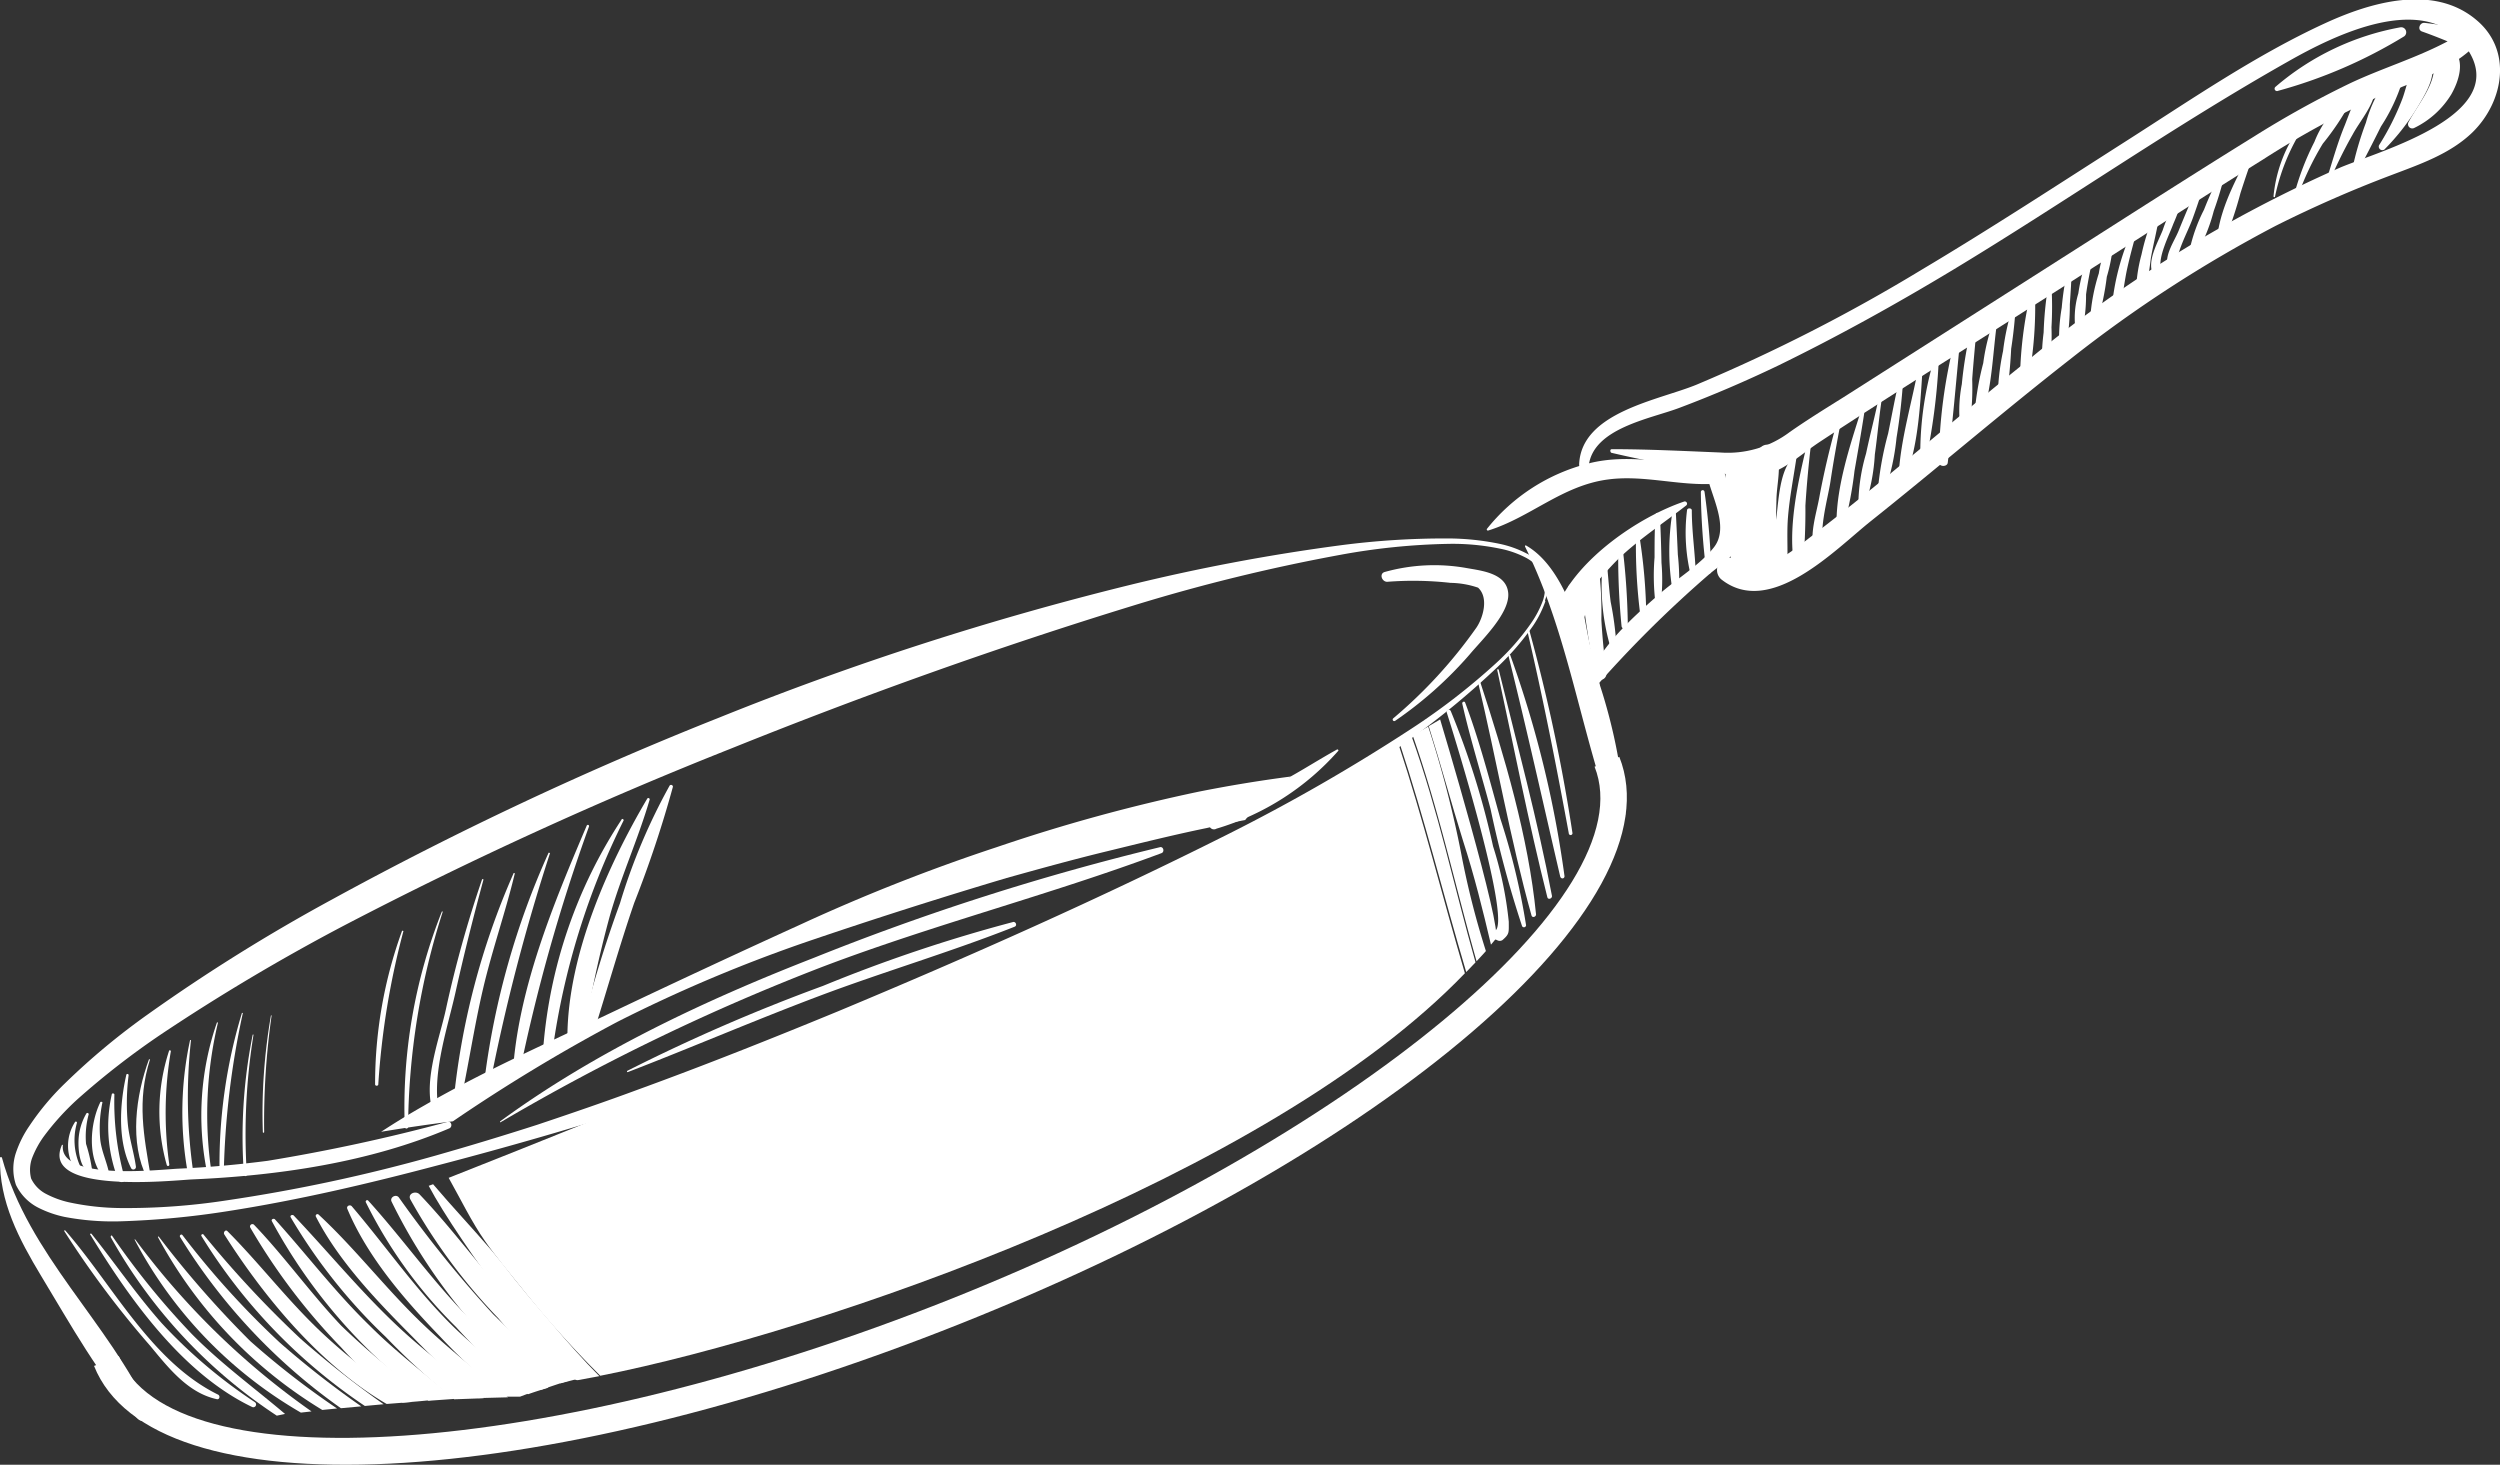 <svg xmlns="http://www.w3.org/2000/svg" width="187.95" height="110.12" viewBox="0 0 187.95 110.12"><rect x="0" y="0" width="187.95" height="110.12" fill="#333333" stroke="none"/><defs><style>.cls-1{fill:#fff;}</style></defs><g id="Vrstva_2" data-name="Vrstva 2"><g id="Layer_1" data-name="Layer 1"><path class="cls-1" d="M34.05,84.3c-1.8.23-3.61.49-5.4.79,1.07-.7,2.17-1.37,3.28-2,4.57-2.63,9.38-4.75,14.11-7s9.47-4.46,14.24-6.63a139.62,139.62,0,0,1,14.65-5.77,130.33,130.33,0,0,1,15.23-4.18c2.27-.45,4.57-.83,6.88-1.13a18,18,0,0,0-3.43,3.27c-1,.19-1.92.38-2.88.6-2.53.52-5,1.14-7.55,1.76s-5,1.3-7.51,2q-7.45,2.22-14.86,4.74a112.1,112.1,0,0,0-14.39,6.07A129.9,129.9,0,0,0,34.05,84.3Z"/><path class="cls-1" d="M114.64,41.89a7.19,7.19,0,0,0-1.86-.64,17.63,17.63,0,0,0-4-.36,49.63,49.63,0,0,0-8,.82,136.83,136.83,0,0,0-15.59,3.82C75,48.66,64.94,52.26,55,56.26A310.34,310.34,0,0,0,25.85,69.59a153,153,0,0,0-13.74,8.17,59.54,59.54,0,0,0-6.25,4.85,19.3,19.3,0,0,0-2.59,2.86,7.12,7.12,0,0,0-.86,1.6,2.61,2.61,0,0,0-.07,1.53,2.52,2.52,0,0,0,1.07,1.13,7,7,0,0,0,1.73.65A19.06,19.06,0,0,0,9,90.82a49.45,49.45,0,0,0,8-.57,124.65,124.65,0,0,0,15.7-3.36q3.87-1.1,7.69-2.33c2.54-.85,5.08-1.72,7.59-2.65,5-1.82,10-3.81,15-5.87,9.88-4.12,19.66-8.47,29.23-13.27a139.88,139.88,0,0,0,13.92-8,49.45,49.45,0,0,0,6.34-4.91,17.78,17.78,0,0,0,2.63-3,7.48,7.48,0,0,0,.91-1.75,3.16,3.16,0,0,0,0-1.9A3.13,3.13,0,0,0,114.64,41.89Zm1.54,3.32a8,8,0,0,1-.92,1.83,19.89,19.89,0,0,1-2.64,3.07,61.53,61.53,0,0,1-6.21,5.18,143.27,143.27,0,0,1-13.57,8.76A205.42,205.42,0,0,1,63.63,77.84a305.18,305.18,0,0,1-30.76,9.78C27.66,89,22.42,90.23,17.09,91.06A63.86,63.86,0,0,1,9,91.82a19.34,19.34,0,0,1-4.13-.33,8,8,0,0,1-2-.7,3.74,3.74,0,0,1-1.67-1.71,3.79,3.79,0,0,1,0-2.42,8.08,8.08,0,0,1,1-2,19.42,19.42,0,0,1,2.68-3.21,52.08,52.08,0,0,1,6.29-5.23,135,135,0,0,1,13.76-8.58A261.65,261.65,0,0,1,54.09,53.94,228.63,228.63,0,0,1,84.85,44a148.12,148.12,0,0,1,15.89-3,60.53,60.53,0,0,1,8.07-.52,19.56,19.56,0,0,1,4,.42,7.88,7.88,0,0,1,1.92.69,2.78,2.78,0,0,1,1.42,3.55Z"/><path class="cls-1" d="M72.27,99.49C104.42,86.65,126.15,68,121.74,56.9l-1.86.74c3.86,9.67-18.28,28-48.35,40s-58.74,14-62.6,4.31l-1.86.74C11.48,113.72,40.12,112.32,72.27,99.49Z"/><path class="cls-1" d="M114.65,41.09c0-.05,0-.11.08-.08,2.63,1.51,3.75,5.46,4.7,8.14a41.15,41.15,0,0,1,2.76,12c0,.55-.78.82-1,.25C118.77,54.65,117.86,47.56,114.65,41.09Z"/><path class="cls-1" d="M0,87.05c0-.08.13-.09.15,0,2,7.29,8,12.34,11.12,19.08.27.59-.55.94-.93.52-2.86-3.11-5.06-7.12-7.25-10.73C1.43,93.16-.07,90.33,0,87.05Z"/><path class="cls-1" d="M111.78,39.77a14.22,14.22,0,0,1,7.65-4.93c3.2-.82,6.45.14,9.68.21.32,0,.51.33.57.6.32,1.34,1.47,3.81,1.07,5.18-.29,1-1.46,1.67-2.19,2.29A87.24,87.24,0,0,0,119.65,52a.33.33,0,0,1-.56-.33c1-2.87,3.43-5.06,5.65-7,1.26-1.11,3.08-2.21,4.11-3.52s.13-3.22-.34-4.76c-2.55.07-5.09-.69-7.64-.34-3.44.46-5.81,2.85-9,3.84A.09.09,0,0,1,111.78,39.77Z"/><path class="cls-1" d="M117.14,45.46c1.48-3.43,6-6.57,9.46-7.75a.17.17,0,0,1,.17.29c-1.59,1.24-3.26,2.34-4.75,3.69s-2.63,3.08-4.19,4.31A.46.46,0,0,1,117.14,45.46Z"/><path class="cls-1" d="M118.72,34.91c.16-3.94,6-4.82,8.85-6a128.9,128.9,0,0,0,16.88-8.62c5.24-3.12,10.34-6.46,15.48-9.74,4.81-3.07,9.65-6.4,14.84-8.79,3.38-1.56,8.13-3,11.38-.28,2.76,2.28,2.09,6.15-.26,8.46-1.7,1.65-4,2.42-6.15,3.24a91.24,91.24,0,0,0-8.66,3.8,98.88,98.88,0,0,0-15.41,10c-5.12,4-10,8.2-15.06,12.23-2.65,2.12-7.53,7.25-11.2,4.35a.92.92,0,0,1,1.13-1.45c1.81,1.42,4.27-.74,5.68-1.82,1.83-1.4,3.64-2.84,5.43-4.3,3.57-2.93,7.09-5.92,10.7-8.81A99.9,99.9,0,0,1,175.93,12.6c3-1.27,13.11-4,9.46-9.06-3.09-4.28-9.93-.87-13.33,1.06-8.63,4.87-16.76,10.57-25.24,15.69-4.28,2.58-8.64,5-13.15,7.2-2.44,1.17-4.93,2.24-7.46,3.19-2.16.81-6.44,1.52-6.77,4.34C119.38,35.49,118.7,35.37,118.72,34.91Z"/><path class="cls-1" d="M104.75,54A35.89,35.89,0,0,0,111,47.18c.5-.74.94-2.25.12-3a6.71,6.71,0,0,0-2.07-.36,25.24,25.24,0,0,0-4.76-.08c-.41,0-.62-.62-.18-.74a13.83,13.83,0,0,1,6.17-.29c1.12.2,3,.39,3.11,1.9s-2,3.51-2.89,4.58a29.43,29.43,0,0,1-5.61,5A.09.09,0,0,1,104.75,54Z"/><path class="cls-1" d="M91.08,61.7a20.41,20.41,0,0,1,4.45-2.54c1.73-.82,3.3-1.88,5-2.82.06,0,.12.06.08.11a19.7,19.7,0,0,1-9.16,5.85A.35.35,0,0,1,91.08,61.7Z"/><path class="cls-1" d="M118.53,44.51a.11.11,0,1,1,.22,0c.26,1.21.45,2.44.71,3.65s.69,2.39.83,3.62a.21.21,0,0,1-.4.1A21.13,21.13,0,0,1,118.53,44.51Z"/><path class="cls-1" d="M119.88,50.75c-.39-2.37-.82-4.73-1-7.13a.13.13,0,0,1,.25-.06c.06.22.11.44.18.66a8.57,8.57,0,0,1,.27-1.73.3.3,0,0,1,.59,0,26.37,26.37,0,0,1,.22,4.08c.07,1.36.22,2.72.38,4.07A.45.45,0,0,1,119.88,50.75Z"/><path class="cls-1" d="M120.53,42c0-.14.22-.13.24,0,.12,1.08.18,2.17.32,3.25a23.91,23.91,0,0,1,.43,3.25.24.24,0,0,1-.46.11A16.58,16.58,0,0,1,120.53,42Z"/><path class="cls-1" d="M121.67,40.66a.13.13,0,0,1,.25,0,53.17,53.17,0,0,1,.46,6.43.24.24,0,0,1-.47,0A53.51,53.51,0,0,1,121.67,40.66Z"/><path class="cls-1" d="M123,40c0-.13.19-.16.2,0a41.39,41.39,0,0,1,.57,6.48c0,.25-.38.22-.42,0A40.9,40.9,0,0,1,123,40Z"/><path class="cls-1" d="M124.39,41.9c0-1.07,0-2.14.08-3.21,0-.18.31-.17.32,0,.06,1.21.1,2.41.12,3.62a15,15,0,0,1-.07,3.21.18.18,0,0,1-.36,0A16.94,16.94,0,0,1,124.39,41.9Z"/><path class="cls-1" d="M125.76,38.35c0-.12.22-.12.22,0,.06,1.12.11,2.23.16,3.35a17.48,17.48,0,0,1,.07,3c0,.2-.35.26-.41.05A18.28,18.28,0,0,1,125.76,38.35Z"/><path class="cls-1" d="M126.83,38.37c0-.2.36-.2.36,0,0,1.62.25,3.2.3,4.82,0,.2-.3.31-.37.09A13.55,13.55,0,0,1,126.83,38.37Z"/><path class="cls-1" d="M127.87,37c0-.18.26-.22.28,0a51.72,51.72,0,0,1,.5,5.94c0,.24-.34.29-.37,0A51.56,51.56,0,0,1,127.87,37Z"/><path class="cls-1" d="M117.48,46.3A5.26,5.26,0,0,1,117.8,45c0-.23,0-.47.07-.71,0-.58.9-.64,1.12-.2a.4.4,0,0,1,.22.27.69.69,0,0,1,.15.36A3.24,3.24,0,0,1,119,46.6a.86.86,0,0,1-.07.1,3.61,3.61,0,0,1-.09,1.27.66.66,0,0,1-1.12.14A2.5,2.5,0,0,1,117.48,46.3Z"/><path class="cls-1" d="M121.19,33.77c2.72,0,5.45.14,8.16.25a7.72,7.72,0,0,0,5.19-1.53c1.3-.91,2.64-1.74,4-2.59L154.08,20c5.11-3.25,10.2-6.53,15.35-9.72a73.51,73.51,0,0,1,7.21-4c2.4-1.14,5-1.91,7.37-3.17-.63-.26-1.27-.51-1.92-.74-.38-.13-.18-.69.19-.65a21,21,0,0,1,3.33.63.69.69,0,0,1,.32,1.22c-2,1.87-4.54,2.57-7,3.64A67.55,67.55,0,0,0,170.12,12c-5.69,3.55-11.3,7.21-17,10.82-5.44,3.46-10.93,6.86-16.31,10.4-2,1.33-3.34,2.88-5.85,2.57-3.27-.41-6.61-1-9.82-1.75C121.06,34,121,33.77,121.19,33.77Z"/><path class="cls-1" d="M130.05,42.25c.06-.32.11-.63.15-.94.13-1.87-.69-3.7-.47-5.6,0-.18-.1-.36-.16-.54s.22-.4.34-.19v0a.76.76,0,0,1,1-.21.89.89,0,0,1,1-.3,3,3,0,0,1,.39-.76.73.73,0,0,1,1.25.17c.42,1.23,0,2.55,0,3.83a34.63,34.63,0,0,0,.18,4.88,1,1,0,0,1-1.73.69.94.94,0,0,1-1.41-.3A.66.66,0,0,1,130.05,42.25Z"/><path class="cls-1" d="M133.57,38.73c.15-1.29.26-3.06,1-4.08,0,.06-.12,0-.13,0,0-.32,0-.3.22-.5a.25.25,0,0,1,.4.24c-.22,1.5-.52,3-.64,4.5s.06,3-.13,4.53c-.05.39-.56.32-.64,0A13.9,13.9,0,0,1,133.57,38.73Z"/><path class="cls-1" d="M135.89,33.24a.14.14,0,0,1,.28,0c-.19,1.59-.34,3.18-.44,4.77a44.73,44.73,0,0,1-.21,4.78.29.29,0,0,1-.58,0C134.34,39.82,135.18,36.17,135.89,33.24Z"/><path class="cls-1" d="M136.77,37.42c.35-1.89.79-3.74,1.3-5.58.05-.19.34-.15.3,0-.28,1.46-.54,2.91-.76,4.38-.19,1.27-1,4-.39,5.08a.25.25,0,0,1-.23.39l-.28,0a.38.38,0,0,1-.3-.23C136,40.24,136.55,38.64,136.77,37.42Z"/><path class="cls-1" d="M139.87,31c0-.17.3-.08.28.08-.22,1.45-.48,2.89-.73,4.33a28.51,28.51,0,0,1-.73,3.9c-.1.29-.63.23-.62-.1C138.09,36.51,139.07,33.53,139.87,31Z"/><path class="cls-1" d="M140.29,34.1c.31-1.47.7-2.93,1-4.41,0-.14.25-.11.23,0-.24,1.49-.36,3-.57,4.48a14.49,14.49,0,0,1-.77,3.93.25.25,0,0,1-.47-.07A14.13,14.13,0,0,1,140.29,34.1Z"/><path class="cls-1" d="M141.18,36.82a24.56,24.56,0,0,1,.77-4.23c.29-1.41.54-2.83.88-4.22a.13.13,0,0,1,.26,0,43.37,43.37,0,0,1-.51,4.55,17.69,17.69,0,0,1-.87,4C141.58,37.28,141.17,37.11,141.18,36.82Z"/><path class="cls-1" d="M142.74,35.78c.14-2.81,1.06-5.7,1.54-8.47a.15.15,0,0,1,.29,0c-.2,2.77-.29,6-1.3,8.58C143.15,36.25,142.72,36.08,142.74,35.78Z"/><path class="cls-1" d="M145.56,26.49a.11.11,0,0,1,.22,0,47.2,47.2,0,0,1-.81,7.23c-.08.31-.57.36-.6,0A25,25,0,0,1,145.56,26.49Z"/><path class="cls-1" d="M145.76,34.73a38.64,38.64,0,0,1,1.16-9c0-.27.45-.2.42.07-.29,3-.54,6-.91,9C146.38,35.11,145.76,35.12,145.76,34.73Z"/><path class="cls-1" d="M147.49,28.88a30.16,30.16,0,0,1,.76-4.43.19.19,0,0,1,.37.05c-.12,1.32-.25,2.64-.35,4a20,20,0,0,1-.27,4c-.07.24-.48.39-.57.07A10.68,10.68,0,0,1,147.49,28.88Z"/><path class="cls-1" d="M149.1,27.3a15.17,15.17,0,0,1,.93-3.59.09.09,0,0,1,.18.05c-.41,2.55-.39,5.35-1.26,7.79-.09.25-.53.2-.53-.07A22,22,0,0,1,149.1,27.3Z"/><path class="cls-1" d="M150.19,30.2a18.13,18.13,0,0,1,.4-3.81,17.81,17.81,0,0,1,.85-3.69c0-.05.12,0,.12,0a34.69,34.69,0,0,1-.36,3.52,37.33,37.33,0,0,1-.41,4C150.72,30.53,150.21,30.56,150.19,30.2Z"/><path class="cls-1" d="M152.73,21.75c0-.13.25-.14.25,0a30.26,30.26,0,0,1-.54,7.12c-.08.29-.55.34-.58,0A30.16,30.16,0,0,1,152.73,21.75Z"/><path class="cls-1" d="M153.64,25a27.46,27.46,0,0,1,.34-3.5.13.13,0,0,1,.25,0,26.72,26.72,0,0,1,0,3.1,17.81,17.81,0,0,1-.22,3.51.24.24,0,0,1-.48,0A17,17,0,0,1,153.64,25Z"/><path class="cls-1" d="M155,23.14a22,22,0,0,1,.47-3c0-.14.26-.17.27,0,0,.91-.07,1.83-.13,2.74a17.32,17.32,0,0,1-.26,3.06.27.27,0,0,1-.54,0A13.54,13.54,0,0,1,155,23.14Z"/><path class="cls-1" d="M156.25,22.05a13.3,13.3,0,0,1,.87-3.17.14.14,0,0,1,.27.08c-.17,1.06-.42,2.11-.56,3.18a12.79,12.79,0,0,1-.32,2.91.23.23,0,0,1-.43,0A6.47,6.47,0,0,1,156.25,22.05Z"/><path class="cls-1" d="M157.79,20.55a8.88,8.88,0,0,1,1-2.95s.11,0,.11,0a12.15,12.15,0,0,1-.51,3.21,20.71,20.71,0,0,1-.67,3.26.31.31,0,0,1-.58-.08A14.17,14.17,0,0,1,157.79,20.55Z"/><path class="cls-1" d="M158.78,23a17.94,17.94,0,0,1,1.8-6.25c0-.12.26-.07.22.06-.3,1.1-.61,2.19-.86,3.3s-.3,2.06-.62,3.05C159.22,23.45,158.77,23.25,158.78,23Z"/><path class="cls-1" d="M161,19.13a17.08,17.08,0,0,1,.83-2.72h0s-.06,0,0-.06l.2-.25a.17.17,0,0,1,.3.13c-.16,1.06-.44,2.11-.63,3.18a28.44,28.44,0,0,1-.5,2.93c-.09.31-.6.22-.62-.09A11.8,11.8,0,0,1,161,19.13Z"/><path class="cls-1" d="M162.59,17.31a11.08,11.08,0,0,1,1.57-3.06.05.05,0,0,1,.1,0,15.06,15.06,0,0,1-.87,2.58c-.31.85-1.17,2.49-.93,3.39,0,.14-.06.35-.24.3l-.19,0a.37.37,0,0,1-.29-.3C161.6,19.28,162.25,18.16,162.59,17.31Z"/><path class="cls-1" d="M163.78,17.37c.59-1.45,1.19-2.88,1.86-4.29a.15.15,0,0,1,.27.12c-.33,1.09-.68,2.17-1.07,3.24s-1.27,2.57-1.21,3.68c0,.26-.34.45-.51.2C162.52,19.46,163.43,18.22,163.78,17.37Z"/><path class="cls-1" d="M164.62,18.76a12.39,12.39,0,0,1,1.08-3,27.38,27.38,0,0,1,1.5-3.2c.05-.08.19-.06.17.05a26.23,26.23,0,0,1-.94,3.25A13,13,0,0,1,165.17,19,.31.31,0,0,1,164.62,18.76Z"/><path class="cls-1" d="M166.72,17.61c.3-2.23,1.57-4.51,2.61-6.46a.13.13,0,0,1,.23.1c-.4,1.08-.77,2.17-1.12,3.26a28.6,28.6,0,0,1-1.08,3.28A.34.34,0,0,1,166.72,17.61Z"/><path class="cls-1" d="M110,63.24c-.9-2.88-1.68-5.78-2.59-8.65l.86-.5s4.74,15.8,4.18,16.5l-.36.43C111.48,68.42,110.84,65.83,110,63.24Z"/><path class="cls-1" d="M105.22,55.87l.9-.52c2,5.56,3.2,11.34,4.81,17-.22.24-.47.48-.7.73C108.53,67.36,107.1,61.55,105.22,55.87Z"/><path class="cls-1" d="M37,94.06c.28.33.54.66.82,1,1.17,1.54,2.42,3,3.72,4.51,1.12,1.33,2.28,2.64,3.52,3.89l-1.62.3c-1.1.19-9-10.41-11.21-14.61l.33-.12C34,90.73,35.53,92.34,37,94.06Z"/><path class="cls-1" d="M36.46,93.3c-1-1.43-1.82-3.13-2.73-4.75,9.39-3.68,56.08-22.43,63.65-27.88,1.3-.93,5-3.15,7.75-4.75,1.88,5.69,3.31,11.51,5,17.25-14.78,15.4-48.5,27-65,30.26-1.24-1.23-2.45-2.53-3.63-3.86s-2.49-3-3.72-4.51C37.32,94.47,36.87,93.89,36.46,93.3Z"/><path class="cls-1" d="M106.21,55.3l1.16-.68a79.78,79.78,0,0,1,2.5,9.64,62.78,62.78,0,0,0,1.84,7.24c-.22.26-.47.51-.7.77C109.4,66.61,108.16,60.84,106.21,55.3Z"/><path class="cls-1" d="M4.92,92.52c3.57,4.1,6.45,9.86,11.48,12.33.17.09.11.39-.1.34-2.17-.47-3.64-2.36-5-4a72,72,0,0,1-6.46-8.62C4.79,92.52,4.87,92.46,4.92,92.52Z"/><path class="cls-1" d="M6.89,92.77c1.78,2.23,3.38,4.58,5.28,6.72a38.19,38.19,0,0,0,7,5.93.21.21,0,0,1-.21.36c-5.24-2.51-9.2-8.09-12.14-12.91C6.71,92.78,6.83,92.69,6.89,92.77Z"/><path class="cls-1" d="M20.81,106.43A38.57,38.57,0,0,1,8.32,93c0-.08.06-.16.11-.09a58.35,58.35,0,0,0,6,7.39c2.19,2.22,4.64,4,7,6Z"/><path class="cls-1" d="M22.62,106.2a32.55,32.55,0,0,1-12.5-13s0-.06.06,0a57.52,57.52,0,0,0,13.24,12.91Z"/><path class="cls-1" d="M24.23,106a34.06,34.06,0,0,1-12.36-13s.05-.09.09,0a76.13,76.13,0,0,0,6.86,7.83,62.14,62.14,0,0,0,6.52,5.06Z"/><path class="cls-1" d="M25.63,105.87A43.87,43.87,0,0,1,13.54,93c-.08-.12.09-.26.18-.14a64.66,64.66,0,0,0,7.33,8.09,69.8,69.8,0,0,0,6.11,4.78Z"/><path class="cls-1" d="M27.43,105.7A41.59,41.59,0,0,1,15.14,92.92a.1.1,0,0,1,.15-.12,79.82,79.82,0,0,0,7.31,7.85,75.76,75.76,0,0,0,6.24,4.92Z"/><path class="cls-1" d="M29.07,105.55c-5-2.9-9.26-8.09-12.21-12.75-.09-.16.1-.39.24-.24,2.42,2.43,4.49,5.16,7,7.54a42.89,42.89,0,0,0,6.88,5.3Z"/><path class="cls-1" d="M30.26,105.45a29.84,29.84,0,0,1-4.63-4.17,46.35,46.35,0,0,1-6.82-9,.18.18,0,0,1,.28-.21c2.31,2.41,4.26,5.16,6.56,7.59a55.31,55.31,0,0,0,6.8,5.59C31.72,105.34,31,105.39,30.26,105.45Z"/><path class="cls-1" d="M32.21,105.31a40.66,40.66,0,0,1-11.77-13.5c-.08-.15.15-.24.24-.13,2.41,2.67,4.55,5.5,7.13,8,2,2,4.23,3.67,6.36,5.49Z"/><path class="cls-1" d="M34.14,105.2A52.79,52.79,0,0,1,29,100.51a41.3,41.3,0,0,1-7.15-9c-.07-.14.14-.22.23-.13,2.62,2.76,5,5.68,7.79,8.3,2.05,1.94,4.35,3.6,6.49,5.44Z"/><path class="cls-1" d="M35.94,105.11a64.55,64.55,0,0,1-4.82-4.5c-2.68-2.7-5.62-5.72-7.37-9.14a.13.13,0,0,1,.21-.15c2.82,2.61,5.17,5.73,8,8.39,2,1.89,4.16,3.56,6.23,5.34Z"/><path class="cls-1" d="M39.1,105l-1.11,0a44.4,44.4,0,0,1-4.88-4.49c-2.69-2.79-5.48-6-7-9.63-.09-.21.2-.35.34-.19C29,93.68,31.21,96.9,34,99.66c1.88,1.84,4,3.4,6,5Z"/><path class="cls-1" d="M39.69,104.82a43.41,43.41,0,0,1-5.41-5.06,34.92,34.92,0,0,1-6.79-9.4c0-.11.11-.18.19-.1,2.66,2.93,4.91,6.17,7.74,9,1.82,1.81,3.88,3.37,5.8,5.07Q40.46,104.55,39.69,104.82Z"/><path class="cls-1" d="M40.69,104.48A42.08,42.08,0,0,1,29.44,90.34c-.16-.33.34-.6.55-.31a89,89,0,0,0,7.08,8.77,67.78,67.78,0,0,0,5.7,5C42.07,104,41.38,104.25,40.69,104.48Z"/><path class="cls-1" d="M42.14,104a55.23,55.23,0,0,1-4.69-4.91,42.93,42.93,0,0,1-6.6-8.92c-.22-.43.4-.68.69-.38,2.42,2.53,4.49,5.41,6.87,8,1.79,1.94,4,3.7,5.8,5.68C43.51,103.64,42.82,103.82,42.14,104Z"/><path class="cls-1" d="M112.32,70c1.53-.16-3.07-14.94-3.55-16.42a.16.16,0,0,1,.3-.12,61.18,61.18,0,0,1,3.18,10.17,27.9,27.9,0,0,1,1.18,5.67c0,.83.06.91-.48,1.38a.39.39,0,0,1-.4,0l-.32-.14A.31.31,0,0,1,112.32,70Z"/><path class="cls-1" d="M112.06,60.82c-.7-2.64-1.53-5.27-2.13-7.94,0-.13.18-.18.22-.06,1.07,2.84,1.84,5.82,2.65,8.74a51.61,51.61,0,0,1,1.93,8,.16.16,0,0,1-.3.07A81.79,81.79,0,0,1,112.06,60.82Z"/><path class="cls-1" d="M111.12,51.29c0-.09.14-.13.17,0,1.81,5.54,3.62,11.65,4.19,17.46,0,.18-.28.28-.34.08C113.53,63.07,112.5,57.08,111.12,51.29Z"/><path class="cls-1" d="M112.56,50.37c0-.08.1-.09.12,0,1.38,5.63,2.91,11.26,4,17,0,.2-.3.29-.35.09C114.9,61.78,113.79,56.05,112.56,50.37Z"/><path class="cls-1" d="M113.4,49.28c0-.08.12-.12.15,0a80.92,80.92,0,0,1,4.07,16.59c0,.21-.28.24-.33,0C116,60.33,114.78,54.81,113.4,49.28Z"/><path class="cls-1" d="M114.82,47.41c0-.09.14-.13.16,0a132.2,132.2,0,0,1,3.24,15.23.14.14,0,0,1-.28,0C117,57.53,116,52.46,114.82,47.41Z"/><path class="cls-1" d="M4.66,86.07s.08,0,.07,0c-.34,2.73,7.21,1.86,8.69,1.79,2.24-.1,4.48-.3,6.7-.59a136.6,136.6,0,0,0,13.54-2.93c.29-.07.38.38.12.49-6,2.56-12.87,3.56-19.37,3.84C12.81,88.76,3,89.79,4.66,86.07Z"/><path class="cls-1" d="M30.22,70c0-.06.13,0,.11,0a59.06,59.06,0,0,0-1.89,11.52c0,.14-.24.14-.24,0A33.68,33.68,0,0,1,30.22,70Z"/><path class="cls-1" d="M33.22,68.53a0,0,0,0,1,.07,0,54.17,54.17,0,0,0-2.61,16.22.13.13,0,0,1-.25,0A40,40,0,0,1,33.22,68.53Z"/><path class="cls-1" d="M33.52,75.89a87.33,87.33,0,0,1,2.72-9.77c0-.06.13,0,.11,0-.76,2.81-1.47,5.62-2.1,8.46s-2,6.73-1.1,9.5a.18.18,0,0,1-.33.13C31.54,81.93,33,78.29,33.52,75.89Z"/><path class="cls-1" d="M34.08,83A56.14,56.14,0,0,1,38.6,65.68a.05.05,0,0,1,.1,0C38,68.59,37,71.42,36.32,74.32s-1.11,5.87-1.75,8.78A.25.25,0,0,1,34.08,83Z"/><path class="cls-1" d="M36.43,81.14a59.56,59.56,0,0,1,4.8-17c0-.07.14,0,.12,0a147.11,147.11,0,0,0-4.44,17A.24.24,0,0,1,36.43,81.14Z"/><path class="cls-1" d="M38.54,80.87c.36-6.44,3.08-12.94,5.57-18.8a.09.09,0,0,1,.17.07A133.77,133.77,0,0,0,39,80.94.25.25,0,0,1,38.54,80.87Z"/><path class="cls-1" d="M40.84,78.8a36.5,36.5,0,0,1,5.9-17.2c0-.08.19,0,.14.09a56,56,0,0,0-5.33,17.22A.36.36,0,0,1,40.84,78.8Z"/><path class="cls-1" d="M43.76,77.2a92.13,92.13,0,0,1,2.85-9.29,44.85,44.85,0,0,1,3.74-8.86.14.14,0,0,1,.24.1,85.07,85.07,0,0,1-2.91,8.73c-1.09,3.17-2,6.41-3,9.58C44.49,78,43.65,77.72,43.76,77.2Z"/><path class="cls-1" d="M42.66,77.67c.12-6,3-12.54,6-17.63a.1.1,0,0,1,.18.08c-.88,3-2.16,5.79-3,8.76a86.14,86.14,0,0,0-1.94,9A.59.59,0,0,1,42.66,77.67Z"/><path class="cls-1" d="M20.37,76.34s.05,0,.05,0a57.16,57.16,0,0,0-.56,8.77c0,.06-.1.07-.1,0A43,43,0,0,1,20.37,76.34Z"/><path class="cls-1" d="M19,77.78s.07,0,.06,0a47,47,0,0,0-.5,10.53.11.11,0,0,1-.22,0A39,39,0,0,1,19,77.78Z"/><path class="cls-1" d="M18.19,76.15s.08,0,.07,0a62.44,62.44,0,0,0-1.44,12.18c0,.18-.3.17-.31,0A39.06,39.06,0,0,1,18.19,76.15Z"/><path class="cls-1" d="M16.31,76.87s.09,0,.08,0A29.78,29.78,0,0,0,15.88,88c0,.22-.29.25-.34,0A21.4,21.4,0,0,1,16.31,76.87Z"/><path class="cls-1" d="M14.29,78.19a0,0,0,0,1,.07,0,39.22,39.22,0,0,0,.18,10c0,.27-.37.3-.42,0A25.66,25.66,0,0,1,14.29,78.19Z"/><path class="cls-1" d="M12.71,79c0-.08.15,0,.14,0a27.61,27.61,0,0,0-.12,8.56c0,.11-.16.16-.2,0A14.75,14.75,0,0,1,12.71,79Z"/><path class="cls-1" d="M11.2,79.64s.09,0,.08,0c-1,3.15-.47,5.72.06,8.86,0,.18-.21.21-.28.07C9.71,85.93,10.21,82.34,11.2,79.64Z"/><path class="cls-1" d="M9.49,80.83a.09.09,0,0,1,.18,0,16.69,16.69,0,0,0-.06,3.67c.11,1.1.46,2.13.61,3.22,0,.22-.28.28-.37.09C8.83,85.78,9,83,9.49,80.83Z"/><path class="cls-1" d="M8.4,82.29c0-.13.2-.1.2,0a21.3,21.3,0,0,0,.78,6.31c.07.29-.36.37-.48.12A11,11,0,0,1,8.4,82.29Z"/><path class="cls-1" d="M7.53,82.89c0-.09.19-.06.17,0a9.24,9.24,0,0,0-.16,2.82c.11.88.49,1.64.66,2.49.06.28-.34.4-.5.2C6.56,87,6.78,84.44,7.53,82.89Z"/><path class="cls-1" d="M5.9,85.85a4.35,4.35,0,0,1,.6-2.15.1.1,0,0,1,.17.07A6.31,6.31,0,0,0,6.47,86a12,12,0,0,1,.44,1.87c0,.18-.24.24-.37.15C6,87.6,5.89,86.53,5.9,85.85Z"/><path class="cls-1" d="M5.63,84.37a.08.08,0,0,1,.15.06A4.71,4.71,0,0,0,6,87.61c.08.25-.25.46-.41.23A3.29,3.29,0,0,1,5.63,84.37Z"/><path class="cls-1" d="M170.92,14.78A10.64,10.64,0,0,1,173,9.4c.08-.1.27,0,.2.12a15.42,15.42,0,0,0-2.17,5.29A.08.08,0,0,1,170.92,14.78Z"/><path class="cls-1" d="M172.47,14.66a20.2,20.2,0,0,1,1.53-4,7.81,7.81,0,0,1,2.33-3.2.23.23,0,0,1,.35.28,19.69,19.69,0,0,1-2.05,3.06,21.34,21.34,0,0,0-1.87,3.92C172.7,14.9,172.43,14.82,172.47,14.66Z"/><path class="cls-1" d="M174.85,13.7c.45-1.38.82-2.76,1.36-4.11.42-1,.84-2.55,1.8-3.2a.36.36,0,0,1,.56.33c-.08,1.17-1.14,2.36-1.69,3.38a34.05,34.05,0,0,0-1.81,3.69C175,13.93,174.81,13.84,174.85,13.7Z"/><path class="cls-1" d="M176.81,12.87a24.55,24.55,0,0,1,1.06-3.65,10.05,10.05,0,0,1,1.71-3.45c.36-.36,1.11-.17,1,.43A13.59,13.59,0,0,1,179,9.51c-.58,1.17-1.18,2.33-1.78,3.48C177.14,13.22,176.75,13.14,176.81,12.87Z"/><path class="cls-1" d="M178.85,10.93a19.77,19.77,0,0,0,1.76-3.5c.37-1,.53-2.28,1.31-3a.58.58,0,0,1,.9.25c.3,1.1-.44,2.31-1,3.26a17.37,17.37,0,0,1-2.56,3.3A.27.27,0,0,1,178.85,10.93Z"/><path class="cls-1" d="M181.06,9.21c.48-.91,1.12-1.73,1.55-2.66A4.29,4.29,0,0,0,183,5.24a2.65,2.65,0,0,1,.31-1.41.79.79,0,0,1,1.11-.13c.94.87.43,2.41-.13,3.39a6.64,6.64,0,0,1-2.81,2.54A.32.32,0,0,1,181.06,9.21Z"/><path class="cls-1" d="M171.08,6.52a19.84,19.84,0,0,1,9.4-4.47.38.38,0,0,1,.27.68,36.7,36.7,0,0,1-9.49,4.1A.18.18,0,0,1,171.08,6.52Z"/><path class="cls-1" d="M37.62,84.29C44.77,79.06,53,75.2,61.21,72a189.07,189.07,0,0,1,26-8.31c.26-.06.36.36.11.45-8.35,3.12-17,5.33-25.37,8.5a163.18,163.18,0,0,0-24.3,11.72C37.63,84.42,37.56,84.33,37.62,84.29Z"/><path class="cls-1" d="M47.17,80.5a136.77,136.77,0,0,1,14.7-6.38,114.67,114.67,0,0,1,14.32-4.81c.21,0,.28.29.09.36-4.8,1.9-9.8,3.37-14.64,5.19S52,78.75,47.2,80.6C47.14,80.62,47.11,80.53,47.17,80.5Z"/></g></g></svg>